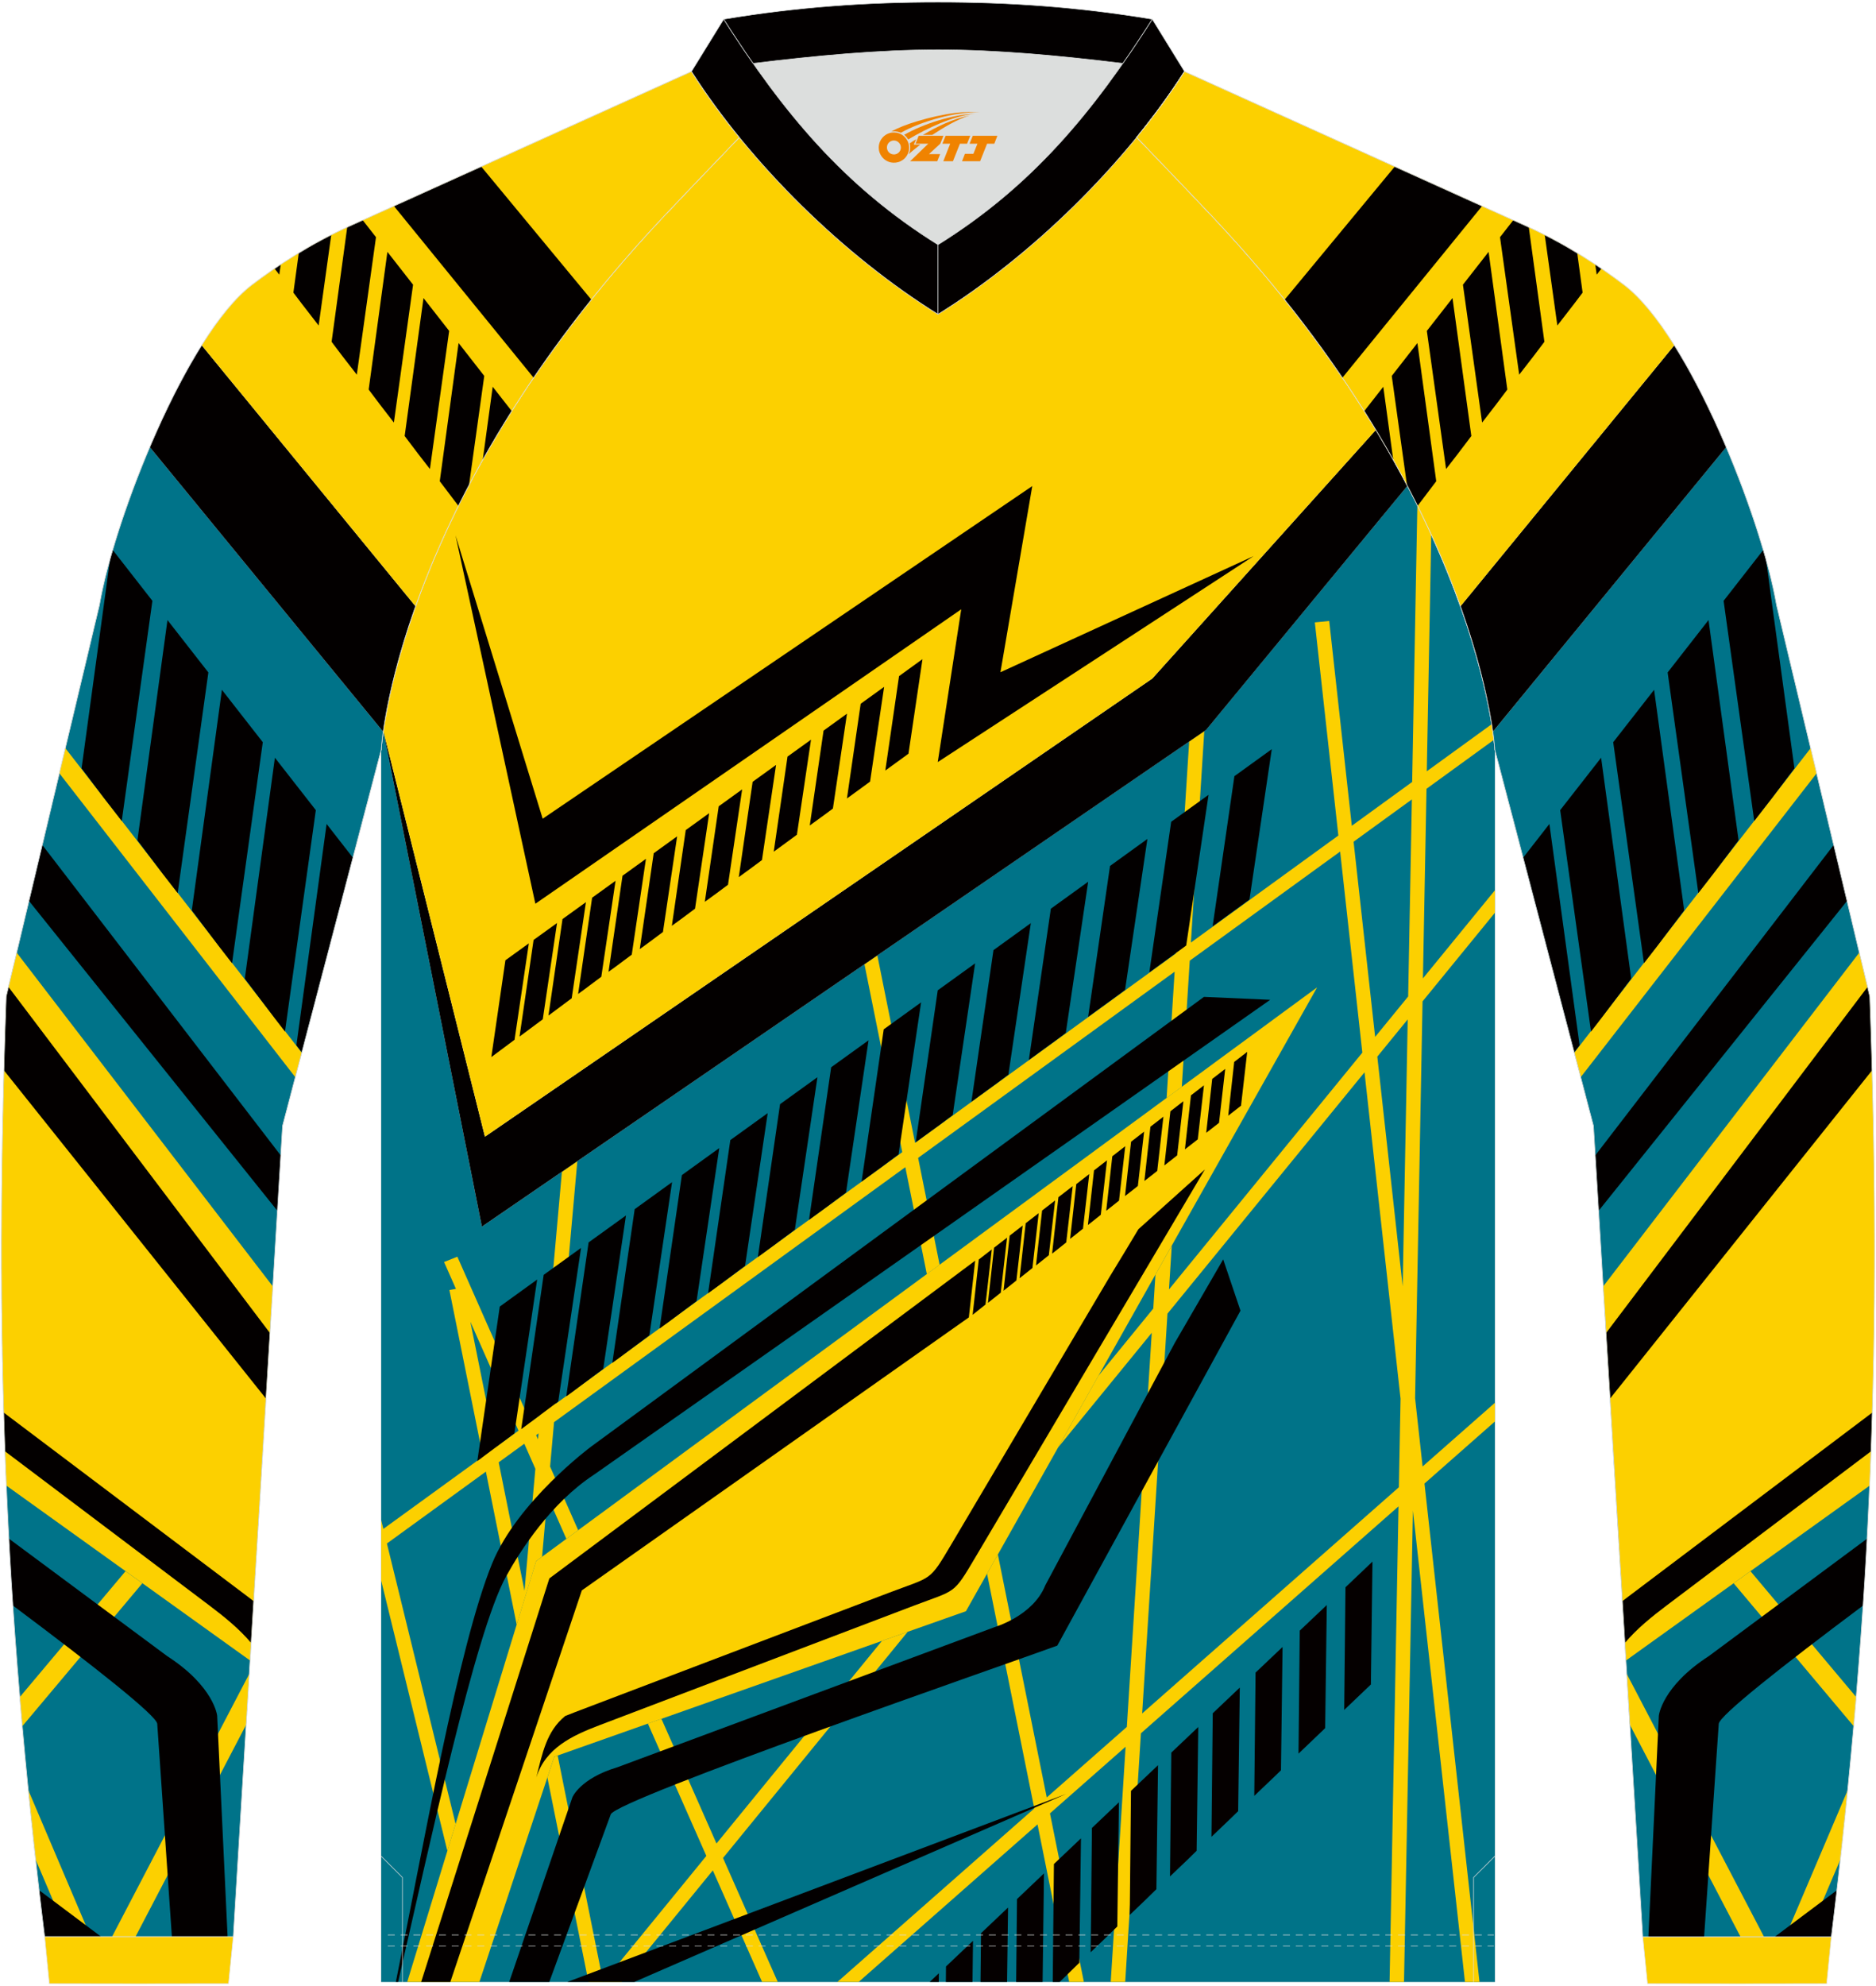 <?xml version="1.0" encoding="utf-8"?>
<!-- Generator: Adobe Illustrator 22.0.0, SVG Export Plug-In . SVG Version: 6.00 Build 0)  -->
<svg xmlns="http://www.w3.org/2000/svg" xmlns:xlink="http://www.w3.org/1999/xlink" version="1.1" id="图层_1" x="0px" y="0px" width="379.5px" height="401.5px" viewBox="0 0 379.5 401.5" enable-background="new 0 0 379.5 401.5" xml:space="preserve">
<g>
	<g>
		<g>
			
				<path fill-rule="evenodd" clip-rule="evenodd" fill="none" stroke="#DCDEDD" stroke-width="0.118" stroke-miterlimit="22.926" d="     M302.39,400.69v-249.1c0,0-2.63-49.69-56.66-107.31c-2.14-2.29-8.78-9.25-15.79-16.52c-11.34,13.92-25.73,26.78-40.2,35.79     c-14.47-9.01-28.86-21.86-40.2-35.79c-7.01,7.27-13.64,14.23-15.79,16.52C79.74,101.9,77.11,151.59,77.11,151.59v249.1h112.64     H302.39z"/>
			<g>
				
					<path fill-rule="evenodd" clip-rule="evenodd" fill="none" stroke="#DCDEDD" stroke-width="0.118" stroke-linejoin="bevel" stroke-miterlimit="22.926" stroke-dasharray="1.411,1.176" d="      M77.87,393.44c74.59,0,149.17,0,223.75,0"/>
				
					<path fill-rule="evenodd" clip-rule="evenodd" fill="none" stroke="#DCDEDD" stroke-width="0.118" stroke-linejoin="bevel" stroke-miterlimit="22.926" stroke-dasharray="1.411,1.176" d="      M77.87,391.19c74.59,0,149.17,0,223.75,0"/>
			</g>
			
				<path fill-rule="evenodd" clip-rule="evenodd" fill="none" stroke="#DCDEDD" stroke-width="0.118" stroke-miterlimit="22.926" d="     M302.39,400.69v-249.1c0,0-2.63-49.69-56.66-107.31c-2.14-2.29-8.78-9.25-15.79-16.52c-11.34,13.92-25.73,26.78-40.2,35.79     c-14.47-9.01-28.86-21.86-40.2-35.79c-7.01,7.27-13.64,14.23-15.79,16.52C79.74,101.9,77.11,151.59,77.11,151.59v249.1h112.64     H302.39z"/>
			<path fill-rule="evenodd" clip-rule="evenodd" fill="#007388" d="M146.95,214.07l-49.47,33.92l-6.74-33.92l-13.19-66.35     c-0.36,2.52-0.43,3.87-0.43,3.87v62.48v186.62h112.64h112.64v-249.1c0,0-1.16-21.85-17.69-53.38l-40.74,49.35l-3.37,2.31     L146.95,214.07z"/>
			<path fill-rule="evenodd" clip-rule="evenodd" fill="#FCD000" d="M106.1,321.59l-5.22-25.95l5.18-3.76l2.24,5.07L106.1,321.59     L106.1,321.59z M122.02,400.69l-8.41-41.8l-0.8-3.98l-0.68,0.24l-1.4,4.21l8.32,41.33H122.02L122.02,400.69z M178.41,331.74     l-33.47,40.96l-11.14-25.21l-2.74,0.97l11.83,26.75l-20.81,25.47h3.7l18.42-22.54l9.96,22.54h3.17l-11.07-25.05l37.36-45.73     L178.41,331.74L178.41,331.74z M209.23,365.62l-39.83,35.07h4.3l36.18-31.85l6.41,31.85h2.97l-6.86-34.08l15.3-13.47l-3.01,47.55     h2.93l3.18-50.27l52.11-45.88l-1.81,96.16h2.92l1.8-95.31l10.53,95.31h2.94l-11.13-100.77l14.24-12.54v-3.78l-14.62,12.87     l-1.52-13.8l1.51-80.23l14.63-17.91V180l-14.55,17.8l0.72-38.33l13.63-9.89c-0.1-0.82-0.24-1.88-0.44-3.17l-13.13,9.52l0.9-47.86     c-0.88-1.92-1.81-3.88-2.81-5.89l-1.05,55.91l-12.21,8.86l-4.57-41.41l-2.91,0.29l4.76,43.09l-29.83,21.64l2.71-42.76l-3.06,2.1     l-2.72,42.89l-52.73,38.26l-7.63-37.9l-2.61,1.79l7.65,37.99l-70.11,50.87l4.38-49.03l-3.12,2.14l-4.39,49.17l-1.98,1.44     l-14.78-33.45l-2.69,1.07l2.4,5.43l-1.32,0.24l6.78,33.68l-20.14,14.61l-0.43-1.75v12.24L90.5,374.2l1.67-5.44l-13.9-56.71     l20.02-14.53l6.23,30.94l1.04-3.38l1-3.27l0.17-0.55l1.73-5.66l1.2-0.88l1.09-12.26l3.82,8.65l1.23-0.9l1.16-0.85l-5.68-12.86     l0.8-8.98l71.06-51.55l4.35,21.62l0.04-0.03l2.55-1.87l-4.35-21.6l51.89-37.64L236,221.97l3.07-2.25l1.61-25.5l30.42-22.06     l4.49,40.65l-39.11,47.87l0.56-8.85l-3.3,5.85v0l-0.44,6.87l-11.07,13.55l-8.21,14.57v0l18.97-23.21l-5.04,79.67l-16.2,14.26     l-9.89-49.13l-2.19,3.89L209.23,365.62L209.23,365.62z M231.05,346.41l5.12-80.83l39.86-48.79l7.29,65.99l-0.34,17.9     L231.05,346.41L231.05,346.41z M284.86,201.46l-6.68,8.17l-4.36-39.46l11.79-8.55L284.86,201.46L284.86,201.46z M108.94,289.79     l-0.11,1.19l-0.37-0.84L108.94,289.79L108.94,289.79z M104.89,289.24l-9.74-22.03l5.11,25.38L104.89,289.24L104.89,289.24z      M283.75,260.07l-5.13-46.45l6.15-7.53L283.75,260.07z"/>
			<path fill-rule="evenodd" clip-rule="evenodd" fill="#030000" d="M77.54,147.72L98.1,229.8l135-92.62l45.23-50.27     c2.35,3.89,4.46,7.66,6.38,11.31l-40.73,49.35L97.48,247.99L77.54,147.72z"/>
			<g>
				<polygon fill-rule="evenodd" clip-rule="evenodd" fill="#030000" points="244.48,160.69 239.96,191.15 239.33,191.62       232.5,196.59 236.92,166.14     "/>
				<polygon fill-rule="evenodd" clip-rule="evenodd" fill="#030000" points="232.11,169.61 227.59,200.13 226.33,201.07       220.12,205.58 224.55,175.07     "/>
				<polygon fill-rule="evenodd" clip-rule="evenodd" fill="#030000" points="220.13,178.26 215.6,208.83 213.73,210.22       208.13,214.3 212.58,183.71     "/>
				<polygon fill-rule="evenodd" clip-rule="evenodd" fill="#030000" points="208.53,186.63 203.99,217.26 201.52,219.1       196.51,222.74 200.97,192.09     "/>
				<polygon fill-rule="evenodd" clip-rule="evenodd" fill="#030000" points="197.26,194.76 192.72,225.44 189.68,227.71       185.24,230.93 189.7,200.21     "/>
				<polygon fill-rule="evenodd" clip-rule="evenodd" fill="#030000" points="186.33,202.65 181.77,233.39 178.19,236.05       174.29,238.89 178.77,208.1     "/>
				<polygon fill-rule="evenodd" clip-rule="evenodd" fill="#030000" points="175.7,210.32 171.14,241.11 167.01,244.18       163.66,246.62 168.14,215.77     "/>
				<polygon fill-rule="evenodd" clip-rule="evenodd" fill="#030000" points="165.36,217.78 160.79,248.62 156.16,252.06       153.31,254.14 157.8,223.23     "/>
				<polygon fill-rule="evenodd" clip-rule="evenodd" fill="#030000" points="155.3,225.04 150.72,255.92 145.59,259.75       143.24,261.46 147.74,230.49     "/>
				<polygon fill-rule="evenodd" clip-rule="evenodd" fill="#030000" points="145.5,232.11 140.91,263.04 135.3,267.23       133.43,268.59 137.94,237.57     "/>
				<polygon fill-rule="evenodd" clip-rule="evenodd" fill="#030000" points="135.95,239 131.36,269.98 125.24,274.54       123.87,275.53 128.39,244.46     "/>
				<polygon fill-rule="evenodd" clip-rule="evenodd" fill="#030000" points="126.63,245.73 122.03,276.75 115.45,281.66       114.55,282.31 119.07,251.18     "/>
				<polygon fill-rule="evenodd" clip-rule="evenodd" fill="#030000" points="117.54,252.29 112.93,283.35 105.88,288.61       105.44,288.93 109.98,257.74     "/>
			</g>
			<polygon fill-rule="evenodd" clip-rule="evenodd" fill="#030000" points="257.27,151.46 249.71,156.92 245.3,187.28      252.76,181.86    "/>
			<polygon fill-rule="evenodd" clip-rule="evenodd" fill="#030000" points="108.66,258.69 101.1,264.15 96.56,295.38 104.05,289.8         "/>
			<path fill-rule="evenodd" clip-rule="evenodd" fill="#FCD000" d="M98.1,229.8l135-92.62l45.23-50.27     c-7.96-13.18-18.53-27.63-32.59-42.62c-2.14-2.29-8.78-9.25-15.79-16.52c-11.34,13.92-25.73,26.78-40.2,35.79     c-14.47-9.01-28.86-21.86-40.2-35.79c-7.01,7.27-13.64,14.23-15.79,16.52c-45.11,48.11-54.39,90.69-56.22,103.43L98.1,229.8z"/>
			<polygon fill-rule="evenodd" clip-rule="evenodd" fill="#030000" points="92.15,108.24 109.78,165.52 208.82,98.27      202.38,135.91 253.59,112.43 189.7,154.07 194.45,123.18 108.3,182.71    "/>
			<g>
				<polygon fill-rule="evenodd" clip-rule="evenodd" fill="#030000" points="186.61,133.26 183.78,152.37 183.38,152.67       179.09,155.78 181.87,136.69     "/>
				<polygon fill-rule="evenodd" clip-rule="evenodd" fill="#030000" points="178.85,138.86 176.01,158.01 175.22,158.6       171.33,161.43 174.11,142.28     "/>
				<polygon fill-rule="evenodd" clip-rule="evenodd" fill="#030000" points="171.34,144.28 168.49,163.46 167.32,164.34       163.81,166.89 166.6,147.71     "/>
				<polygon fill-rule="evenodd" clip-rule="evenodd" fill="#030000" points="164.06,149.54 161.21,168.75 159.66,169.9       156.52,172.19 159.31,152.96     "/>
				<polygon fill-rule="evenodd" clip-rule="evenodd" fill="#030000" points="156.99,154.64 154.14,173.88 152.23,175.3       149.45,177.33 152.25,158.06     "/>
				<polygon fill-rule="evenodd" clip-rule="evenodd" fill="#030000" points="150.13,159.59 147.27,178.87 145.03,180.54       142.58,182.32 145.39,163.01     "/>
				<polygon fill-rule="evenodd" clip-rule="evenodd" fill="#030000" points="143.46,164.4 140.6,183.71 138.01,185.64       135.91,187.17 138.72,167.82     "/>
				<polygon fill-rule="evenodd" clip-rule="evenodd" fill="#030000" points="136.98,169.08 134.11,188.42 131.21,190.58       129.42,191.88 132.24,172.5     "/>
				<polygon fill-rule="evenodd" clip-rule="evenodd" fill="#030000" points="130.67,173.63 127.8,193 124.58,195.4 123.1,196.47       125.93,177.05     "/>
				<polygon fill-rule="evenodd" clip-rule="evenodd" fill="#030000" points="124.52,178.07 121.64,197.47 118.12,200.1       116.95,200.95 119.78,181.49     "/>
				<polygon fill-rule="evenodd" clip-rule="evenodd" fill="#030000" points="118.53,182.39 115.65,201.82 111.81,204.68       110.95,205.31 113.79,185.81     "/>
				<polygon fill-rule="evenodd" clip-rule="evenodd" fill="#030000" points="112.68,186.61 109.8,206.07 105.67,209.14       105.1,209.56 107.94,190.03     "/>
				<polygon fill-rule="evenodd" clip-rule="evenodd" fill="#030000" points="106.98,190.72 104.09,210.21 99.66,213.51       99.39,213.71 102.24,194.14     "/>
			</g>
			<polygon fill-rule="evenodd" clip-rule="evenodd" fill="#FCD000" points="112.13,355.15 96.98,400.69 82.38,400.69      108.45,315.61 266.45,199.61 195.4,325.74    "/>
			<path fill-rule="evenodd" clip-rule="evenodd" fill="#030000" d="M247.44,254.61l3.5,10.37l-37.06,67.72     c-9.73,3.55-89.22,31.07-90.33,34.11l-12.43,33.88h-8.11l12.78-37.33c0,0,1.55-3.81,9.07-6.06l76.38-28.36     c0,0,7.73-2.25,10.2-8.41l26.18-48.99L247.44,254.61L247.44,254.61z M114.77,400.69h13.55l87.37-38.01L114.77,400.69z"/>
			<path fill-rule="evenodd" clip-rule="evenodd" fill="#030000" d="M256.95,202.13l-13.4-0.59l-124,90.94c0,0-14.87,11.05-20,23.62     c-6.83,16.74-13.87,57.02-19.47,84.58h0.46c6.28-27.17,15.52-70.53,21.84-81.98c2.9-5.25,9.05-14.86,17.85-20.61L256.95,202.13z"/>
			<g>
				<g>
					<polygon fill-rule="evenodd" clip-rule="evenodd" fill="#050000" points="268.4,324.49 268.07,349.37 267.61,349.82        262.68,354.53 262.93,329.67      "/>
					<polygon fill-rule="evenodd" clip-rule="evenodd" fill="#050000" points="259.45,332.97 259.13,357.9 258.22,358.79        253.73,363.07 253.99,338.15      "/>
					<polygon fill-rule="evenodd" clip-rule="evenodd" fill="#050000" points="250.8,341.18 250.47,366.16 249.12,367.48        245.07,371.35 245.33,346.37      "/>
					<polygon fill-rule="evenodd" clip-rule="evenodd" fill="#050000" points="242.4,349.15 242.07,374.17 240.3,375.91        236.68,379.36 236.94,354.33      "/>
					<polygon fill-rule="evenodd" clip-rule="evenodd" fill="#050000" points="234.26,356.87 233.93,381.94 231.74,384.08        228.54,387.14 228.79,362.06      "/>
					<polygon fill-rule="evenodd" clip-rule="evenodd" fill="#030000" points="226.35,364.37 226.02,389.48 223.44,392        220.63,394.69 220.89,369.56      "/>
					<polygon fill-rule="evenodd" clip-rule="evenodd" fill="#050000" points="218.67,371.66 218.34,396.81 215.37,399.72        214.36,400.69 212.96,400.69 213.2,376.85      "/>
					<polygon fill-rule="evenodd" clip-rule="evenodd" fill="#050000" points="211.19,378.75 210.91,400.69 205.56,400.69        205.73,383.94      "/>
					<polygon fill-rule="evenodd" clip-rule="evenodd" fill="#050000" points="203.92,385.65 203.72,400.69 198.35,400.69        198.45,390.84      "/>
					<polygon fill-rule="evenodd" clip-rule="evenodd" fill="#050000" points="196.83,392.38 196.73,400.69 191.34,400.69        191.37,397.56      "/>
					<polygon fill-rule="evenodd" clip-rule="evenodd" fill="#050000" points="189.93,398.93 189.9,400.69 188.08,400.69      "/>
				</g>
				<polygon fill-rule="evenodd" clip-rule="evenodd" fill="#050000" points="277.64,315.71 272.18,320.9 271.92,345.7       277.32,340.55     "/>
			</g>
			<path fill-rule="evenodd" clip-rule="evenodd" fill="#030000" d="M108.49,359.35c1.86-5.92,7.23-8.45,12.69-10.53l63.55-24.15     c8.76-3.33,8.02-2.14,12.58-9.83l46.43-78.41c-4.48,4.03-8.97,8.06-13.45,12.08c-1.87,3.13-3.75,6.24-5.65,9.34l-32.15,54.3     c-4.56,7.69-3.81,6.5-12.58,9.83l-63.55,24.15c-0.68,0.26-1.36,0.52-2.03,0.8C110.53,350.02,109.7,354.55,108.49,359.35z"/>
			<g>
				<g>
					<polygon fill-rule="evenodd" clip-rule="evenodd" fill="#030000" points="247.85,216.1 246.6,227 246.38,227.18 244.01,229.02        245.22,218.13      "/>
					<polygon fill-rule="evenodd" clip-rule="evenodd" fill="#030000" points="243.55,219.42 242.3,230.34 241.86,230.69        239.7,232.37 240.92,221.45      "/>
					<polygon fill-rule="evenodd" clip-rule="evenodd" fill="#030000" points="239.39,222.64 238.13,233.58 237.48,234.1        235.54,235.62 236.76,224.67      "/>
					<polygon fill-rule="evenodd" clip-rule="evenodd" fill="#030000" points="235.35,225.76 234.1,236.72 233.24,237.41        231.5,238.76 232.72,227.79      "/>
					<polygon fill-rule="evenodd" clip-rule="evenodd" fill="#030000" points="231.44,228.79 230.18,239.77 229.12,240.61        227.58,241.81 228.81,230.82      "/>
					<polygon fill-rule="evenodd" clip-rule="evenodd" fill="#030000" points="227.63,231.73 226.37,242.73 225.13,243.72        223.78,244.78 225.01,233.76      "/>
					<polygon fill-rule="evenodd" clip-rule="evenodd" fill="#030000" points="223.94,234.58 222.68,245.6 221.24,246.75        220.08,247.66 221.31,236.62      "/>
					<polygon fill-rule="evenodd" clip-rule="evenodd" fill="#030000" points="220.35,237.36 219.08,248.4 217.47,249.68        216.48,250.46 217.72,239.4      "/>
					
						<polygon fill-rule="evenodd" clip-rule="evenodd" fill="#050000" stroke="#030000" stroke-width="0.235" stroke-miterlimit="22.926" points="       216.85,240.07 215.58,251.12 213.8,252.54 212.98,253.18 214.22,242.1      "/>
					<polygon fill-rule="evenodd" clip-rule="evenodd" fill="#030000" points="213.44,242.7 212.17,253.77 210.22,255.33        209.57,255.84 210.81,244.73      "/>
					<polygon fill-rule="evenodd" clip-rule="evenodd" fill="#030000" points="210.12,245.27 208.85,256.36 206.72,258.05        206.25,258.42 207.49,247.3      "/>
					<polygon fill-rule="evenodd" clip-rule="evenodd" fill="#030000" points="206.88,247.77 205.61,258.88 203.32,260.7        203.01,260.95 204.25,249.81      "/>
					<polygon fill-rule="evenodd" clip-rule="evenodd" fill="#030000" points="203.72,250.22 202.45,261.34 199.99,263.29        199.85,263.41 201.09,252.25      "/>
				</g>
				<polygon fill-rule="evenodd" clip-rule="evenodd" fill="#030000" points="252.3,212.66 249.67,214.69 248.46,225.56       251.05,223.54     "/>
				<polygon fill-rule="evenodd" clip-rule="evenodd" fill="#030000" points="200.63,252.6 198,254.64 196.76,265.81 199.36,263.74           "/>
			</g>
			<polygon fill-rule="evenodd" clip-rule="evenodd" fill="#030000" points="85.2,400.69 91.1,400.69 117.7,321.53 195.99,266.34      197.27,254.87 111.13,319.11    "/>
		</g>
		<g>
			
				<path fill-rule="evenodd" clip-rule="evenodd" fill="none" stroke="#DCDEDD" stroke-width="0.118" stroke-miterlimit="22.926" d="     M149.55,27.77c-7.01,7.27-13.64,14.23-15.79,16.52C79.74,101.9,77.11,151.59,77.11,151.59L57.15,227.6l-9.97,163.93H9.03     C0.8,324.17-1.17,270.11,1.26,201.47l18.85-79.1c3.08-17.85,17.7-54.67,30.79-64.71c4.92-3.78,12.03-8.42,19.65-11.86     l69.34-31.34C142.74,18.94,146,23.4,149.55,27.77z"/>
			<g>
				
					<line fill-rule="evenodd" clip-rule="evenodd" fill="none" stroke="#DCDEDD" stroke-width="0.118" stroke-linejoin="bevel" stroke-miterlimit="22.926" stroke-dasharray="1.53,1.275" x1="42.22" y1="391.53" x2="7.85" y2="381.54"/>
				
					<line fill-rule="evenodd" clip-rule="evenodd" fill="none" stroke="#DCDEDD" stroke-width="0.118" stroke-linejoin="bevel" stroke-miterlimit="22.926" stroke-dasharray="1.53,1.275" x1="47.3" y1="389.62" x2="7.45" y2="378.05"/>
			</g>
			
				<path fill-rule="evenodd" clip-rule="evenodd" fill="none" stroke="#DCDEDD" stroke-width="0.118" stroke-miterlimit="22.926" d="     M149.55,27.77c-7.01,7.27-13.64,14.23-15.79,16.52C79.74,101.9,77.11,151.59,77.11,151.59L57.15,227.6l-9.97,163.93H9.03     C0.8,324.17-1.17,270.11,1.26,201.47l18.85-79.1c3.08-17.85,17.7-54.67,30.79-64.71c4.92-3.78,12.03-8.42,19.65-11.86     l69.34-31.34C142.74,18.94,146,23.4,149.55,27.77z"/>
			<path fill-rule="evenodd" clip-rule="evenodd" fill="#007389" d="M60.86,127.63l16.65,20.3c-0.34,2.38-0.4,3.66-0.4,3.66     L57.15,227.6l-9.97,163.93H9.03C0.8,324.17-1.17,270.11,1.26,201.47l18.85-79.1c1.41-8.15,5.22-20.26,10.2-31.97L60.86,127.63z"/>
			<path fill-rule="evenodd" clip-rule="evenodd" fill="#FCD000" d="M22.67,391.53l26.11-49.98l1.64-3.13l-0.63,10.28l-22.37,42.83     H22.67L22.67,391.53z M4.01,343.09c0.16,1.96,0.33,3.92,0.51,5.89l24.28-28.89l-3.41-2.44L4.01,343.09L4.01,343.09z M5.74,361.95     l12.59,29.58h-4.49l-6.62-15.56C6.69,371.24,6.2,366.57,5.74,361.95L5.74,361.95z M13.22,151.26l47.82,61.56l-1.3,4.96     l-47.73-61.44L13.22,151.26z"/>
			<path fill-rule="evenodd" clip-rule="evenodd" fill="#030000" d="M84.06,122.57L40.8,69.8c-3.75,5.97-7.36,13.2-10.5,20.59     l47.21,57.54C78.17,143.27,79.85,134.39,84.06,122.57z"/>
			<g>
				<path fill-rule="evenodd" clip-rule="evenodd" fill="#030000" d="M22.27,113.04l-5.77,42.3l4.47,5.92l3.66,4.72l6.2-44.51      l-8.03-10.29C22.62,111.81,22.44,112.43,22.27,113.04z"/>
				<polygon fill-rule="evenodd" clip-rule="evenodd" fill="#030000" points="33.88,125.36 27.8,169.89 32.82,176.53 35.94,180.55       42.15,135.95     "/>
				<polygon fill-rule="evenodd" clip-rule="evenodd" fill="#030000" points="44.89,139.46 38.8,184.06 44.37,191.42 46.94,194.73       53.16,150.05     "/>
				<polygon fill-rule="evenodd" clip-rule="evenodd" fill="#030000" points="55.61,153.19 49.52,197.86 55.62,205.92 57.65,208.55       63.89,163.79     "/>
				<polygon fill-rule="evenodd" clip-rule="evenodd" fill="#030000" points="66.07,166.58 59.96,211.32 61.05,212.75 71.38,173.39           "/>
			</g>
			<path fill-rule="evenodd" clip-rule="evenodd" fill="#FCD000" d="M84.06,122.57L40.8,69.8c3.32-5.28,6.76-9.59,10.09-12.15     c4.92-3.78,12.03-8.42,19.65-11.86l69.34-31.34c2.86,4.49,6.12,8.95,9.67,13.32c-7.01,7.27-13.64,14.23-15.79,16.52     C105.33,74.61,91.13,102.73,84.06,122.57z"/>
			<path fill-rule="evenodd" clip-rule="evenodd" fill="#030000" d="M119.62,60.58l-22.27-26.9l-17.66,7.98l28.26,34.71     C111.43,71.24,115.3,65.97,119.62,60.58z"/>
			<g>
				<path fill-rule="evenodd" clip-rule="evenodd" fill="#030000" d="M55.54,54.3l0.96,1.23l0.29-2.07      C56.37,53.74,55.95,54.02,55.54,54.3z"/>
				<path fill-rule="evenodd" clip-rule="evenodd" fill="#030000" d="M60.44,51.15l-1.09,8.01l1.68,2.22l3.43,4.43l2.55-18.31      C64.73,48.65,62.53,49.88,60.44,51.15z"/>
				<polygon fill-rule="evenodd" clip-rule="evenodd" fill="#030000" points="70.24,45.93 67.08,69.1 69.14,71.83 72.18,75.75       76.06,47.95 73.37,44.51 70.54,45.79     "/>
				<polygon fill-rule="evenodd" clip-rule="evenodd" fill="#030000" points="78.37,50.92 74.58,78.76 77.01,81.98 79.68,85.43       83.56,57.56     "/>
				<polygon fill-rule="evenodd" clip-rule="evenodd" fill="#030000" points="85.67,60.26 81.86,88.15 84.67,91.86 86.97,94.82       90.86,66.9     "/>
				<path fill-rule="evenodd" clip-rule="evenodd" fill="#030000" d="M92.77,69.35l-3.81,27.94l3.15,4.16l0.63,0.82      c0.68-1.38,1.4-2.78,2.14-4.19l3.08-22.08L92.77,69.35z"/>
				<path fill-rule="evenodd" clip-rule="evenodd" fill="#030000" d="M99.67,78.19l-2.01,14.76c1.79-3.2,3.74-6.48,5.86-9.84      L99.67,78.19z"/>
			</g>
			<path fill-rule="evenodd" clip-rule="evenodd" fill="#FCD000" d="M55.18,260.06L3.37,192.59l-2.12,8.88     C0,237.05-0.08,268.72,1.29,300.35l49.29,35.35L55.18,260.06z"/>
			<path fill-rule="evenodd" clip-rule="evenodd" fill="#030000" d="M2.62,324.6c16.6,12.42,29.08,22.27,29.19,23.91l2.96,43.02     h11.27l-2.11-44.68c0,0-0.61-5.9-10.12-12.04L1.8,311.07C2.05,315.56,2.32,320.07,2.62,324.6L2.62,324.6z M20.44,391.53H9.22     l-0.2-0.17c-0.38-3.1-0.74-6.17-1.1-9.21L20.44,391.53z"/>
			<polygon fill-rule="evenodd" clip-rule="evenodd" fill="#030000" points="8.56,170.83 56.79,233.59 56.11,244.78 5.86,182.14         "/>
			<path fill-rule="evenodd" clip-rule="evenodd" fill="#030000" d="M50.79,332.14c-2.38-2.82-5.38-5.26-8.45-7.57L1.01,293.41     c-0.1-2.61-0.18-5.22-0.26-7.83l49.36,37.21c0.4,0.3,0.8,0.6,1.19,0.91L50.79,332.14z"/>
			<path fill-rule="evenodd" clip-rule="evenodd" fill="#030000" d="M53.8,282.75L0.79,216.39c0.13-4.9,0.28-9.87,0.46-14.92     l0.46-1.94l52.89,69.96L53.8,282.75z"/>
		</g>
		
			<path fill-rule="evenodd" clip-rule="evenodd" fill="none" stroke="#DCDEDD" stroke-width="0.118" stroke-miterlimit="22.926" d="    M149.55,27.77c-7.01,7.27-13.64,14.23-15.79,16.52C79.74,101.9,77.11,151.59,77.11,151.59L57.16,227.6l-9.97,163.93H9.04    C0.8,324.17-1.17,270.11,1.26,201.47l18.85-79.1c3.08-17.85,17.7-54.67,30.79-64.71c4.92-3.78,12.03-8.42,19.65-11.86l69.34-31.34    C142.74,18.94,146,23.4,149.55,27.77z"/>
		
			<path fill-rule="evenodd" clip-rule="evenodd" fill="#DCDEDD" stroke="#DCDEDD" stroke-width="0.118" stroke-miterlimit="22.926" d="    M189.75,49.47c15.89-9.89,27.13-21.97,37.39-36.65c-12.7-1.56-25.43-2.75-37.39-2.75c-11.97,0-24.69,1.19-37.39,2.75    C162.62,27.5,173.86,39.58,189.75,49.47z"/>
		
			<path fill-rule="evenodd" clip-rule="evenodd" fill="#030000" stroke="#DCDEDD" stroke-width="0.118" stroke-linejoin="bevel" stroke-miterlimit="22.926" d="    M146.4,3.88l-6.52,10.56c12,18.8,30.86,37.28,49.87,49.1V49.47C170.74,37.65,158.4,22.68,146.4,3.88z"/>
		
			<path fill-rule="evenodd" clip-rule="evenodd" fill="#030000" stroke="#DCDEDD" stroke-width="0.118" stroke-linejoin="bevel" stroke-miterlimit="22.926" d="    M233.1,3.88l6.52,10.56c-12,18.8-30.86,37.28-49.87,49.1V49.47C208.76,37.65,221.1,22.68,233.1,3.88z"/>
		
			<path fill-rule="evenodd" clip-rule="evenodd" fill="#030000" stroke="#DCDEDD" stroke-width="0.118" stroke-linejoin="bevel" stroke-miterlimit="22.926" d="    M227.14,12.82c2.01-2.88,3.99-5.86,5.96-8.94c-15.12-2.5-28.9-3.45-43.35-3.45c-14.45,0-28.23,0.95-43.35,3.45    c1.97,3.08,3.94,6.06,5.96,8.94c12.7-1.56,25.43-2.75,37.39-2.75C201.72,10.07,214.44,11.26,227.14,12.82z"/>
		
			<polyline fill-rule="evenodd" clip-rule="evenodd" fill="none" stroke="#DCDEDD" stroke-width="0.118" stroke-miterlimit="22.926" points="    81.4,400.73 81.4,379.56 77.1,375.27   "/>
		
			<polyline fill-rule="evenodd" clip-rule="evenodd" fill="none" stroke="#DCDEDD" stroke-width="0.118" stroke-miterlimit="22.926" points="    298.1,400.73 298.1,379.56 302.4,375.27   "/>
		
			<path fill-rule="evenodd" clip-rule="evenodd" fill="#FCD000" stroke="#DCDEDD" stroke-width="0.118" stroke-miterlimit="22.926" d="    M332.32,391.53l0.95,9.51c12.08,0.03,24.17,0.03,36.25,0l0.95-9.51C357.75,391.53,345.03,391.53,332.32,391.53z"/>
		
			<path fill-rule="evenodd" clip-rule="evenodd" fill="#FCD000" stroke="#DCDEDD" stroke-width="0.118" stroke-miterlimit="22.926" d="    M47.18,391.53l-0.95,9.51c-12.08,0.03-24.17,0.03-36.25,0l-0.95-9.51C21.75,391.53,34.47,391.53,47.18,391.53z"/>
		<g>
			
				<path fill-rule="evenodd" clip-rule="evenodd" fill="none" stroke="#DCDEDD" stroke-width="0.118" stroke-miterlimit="22.926" d="     M229.95,27.77c7.01,7.27,13.64,14.23,15.79,16.52c54.03,57.62,56.66,107.31,56.66,107.31l19.95,76.01l9.97,163.93h38.14     c8.23-67.36,10.21-121.42,7.78-190.06l-18.85-79.1c-3.08-17.85-17.7-54.67-30.79-64.71c-4.92-3.78-12.03-8.42-19.65-11.86     l-69.34-31.34C236.76,18.94,233.5,23.4,229.95,27.77z"/>
			<g>
				
					<line fill-rule="evenodd" clip-rule="evenodd" fill="none" stroke="#DCDEDD" stroke-width="0.118" stroke-linejoin="bevel" stroke-miterlimit="22.926" stroke-dasharray="1.53,1.275" x1="337.28" y1="391.53" x2="371.65" y2="381.54"/>
				
					<line fill-rule="evenodd" clip-rule="evenodd" fill="none" stroke="#DCDEDD" stroke-width="0.118" stroke-linejoin="bevel" stroke-miterlimit="22.926" stroke-dasharray="1.53,1.275" x1="332.2" y1="389.62" x2="372.05" y2="378.05"/>
			</g>
			
				<path fill-rule="evenodd" clip-rule="evenodd" fill="none" stroke="#DCDEDD" stroke-width="0.118" stroke-miterlimit="22.926" d="     M229.95,27.77c7.01,7.27,13.64,14.23,15.79,16.52c54.03,57.62,56.66,107.31,56.66,107.31l19.95,76.01l9.97,163.93h38.14     c8.23-67.36,10.21-121.42,7.78-190.06l-18.85-79.1c-3.08-17.85-17.7-54.67-30.79-64.71c-4.92-3.78-12.03-8.42-19.65-11.86     l-69.34-31.34C236.76,18.94,233.5,23.4,229.95,27.77z"/>
			<path fill-rule="evenodd" clip-rule="evenodd" fill="#007389" d="M318.64,127.63l-16.65,20.3c0.34,2.38,0.4,3.66,0.4,3.66     l19.95,76.01l9.97,163.93h38.14c8.23-67.36,10.21-121.42,7.78-190.06l-18.85-79.1c-1.41-8.15-5.22-20.26-10.2-31.97     L318.64,127.63z"/>
			<path fill-rule="evenodd" clip-rule="evenodd" fill="#FCD000" d="M356.83,391.53l-26.11-49.98l-1.64-3.13l0.63,10.28l22.37,42.83     H356.83L356.83,391.53z M375.49,343.09c-0.16,1.96-0.33,3.92-0.51,5.89l-24.28-28.89l3.41-2.44L375.49,343.09L375.49,343.09z      M373.76,361.95l-12.59,29.58h4.49l6.62-15.56C372.81,371.24,373.3,366.57,373.76,361.95L373.76,361.95z M366.28,151.26     l-47.82,61.56l1.3,4.96l47.73-61.44L366.28,151.26z"/>
			<path fill-rule="evenodd" clip-rule="evenodd" fill="#030000" d="M295.44,122.57L338.7,69.8c3.75,5.97,7.36,13.2,10.5,20.59     l-47.21,57.54C301.33,143.27,299.65,134.39,295.44,122.57z"/>
			<g>
				<path fill-rule="evenodd" clip-rule="evenodd" fill="#030000" d="M357.23,113.04l5.77,42.3l-4.47,5.92l-3.66,4.72l-6.2-44.51      l8.03-10.29C356.88,111.81,357.06,112.43,357.23,113.04z"/>
				<polygon fill-rule="evenodd" clip-rule="evenodd" fill="#030000" points="345.62,125.36 351.7,169.89 346.68,176.53       343.56,180.55 337.35,135.95     "/>
				<polygon fill-rule="evenodd" clip-rule="evenodd" fill="#030000" points="334.61,139.46 340.7,184.06 335.13,191.42       332.56,194.73 326.34,150.05     "/>
				<polygon fill-rule="evenodd" clip-rule="evenodd" fill="#030000" points="323.89,153.19 329.98,197.86 323.88,205.92       321.85,208.55 315.61,163.79     "/>
				<polygon fill-rule="evenodd" clip-rule="evenodd" fill="#030000" points="313.43,166.58 319.54,211.32 318.45,212.75       308.12,173.39     "/>
			</g>
			<path fill-rule="evenodd" clip-rule="evenodd" fill="#FCD000" d="M295.44,122.57L338.7,69.8c-3.32-5.28-6.76-9.59-10.09-12.15     c-4.92-3.78-12.03-8.42-19.65-11.86l-69.34-31.34c-2.86,4.49-6.12,8.95-9.67,13.32c7.01,7.27,13.64,14.23,15.79,16.52     C274.17,74.61,288.37,102.73,295.44,122.57z"/>
			<path fill-rule="evenodd" clip-rule="evenodd" fill="#030000" d="M259.88,60.58l22.27-26.9l17.66,7.98l-28.26,34.71     C268.07,71.24,264.2,65.97,259.88,60.58z"/>
			<g>
				<path fill-rule="evenodd" clip-rule="evenodd" fill="#030000" d="M323.96,54.3L323,55.53l-0.29-2.07      C323.13,53.74,323.55,54.02,323.96,54.3z"/>
				<path fill-rule="evenodd" clip-rule="evenodd" fill="#030000" d="M319.06,51.15l1.09,8.01l-1.68,2.22l-3.43,4.43l-2.55-18.31      C314.77,48.65,316.97,49.88,319.06,51.15z"/>
				<polygon fill-rule="evenodd" clip-rule="evenodd" fill="#030000" points="309.26,45.93 312.42,69.1 310.36,71.83 307.32,75.75       303.44,47.95 306.13,44.51 308.96,45.79     "/>
				<polygon fill-rule="evenodd" clip-rule="evenodd" fill="#030000" points="301.13,50.92 304.92,78.76 302.49,81.98 299.82,85.43       295.94,57.56     "/>
				<polygon fill-rule="evenodd" clip-rule="evenodd" fill="#030000" points="293.83,60.26 297.64,88.15 294.83,91.86 292.53,94.82       288.64,66.9     "/>
				<path fill-rule="evenodd" clip-rule="evenodd" fill="#030000" d="M286.73,69.35l3.81,27.94l-3.15,4.16l-0.63,0.82      c-0.68-1.38-1.4-2.78-2.14-4.19l-3.08-22.08L286.73,69.35z"/>
				<path fill-rule="evenodd" clip-rule="evenodd" fill="#030000" d="M279.83,78.19l2.01,14.76c-1.79-3.2-3.74-6.48-5.86-9.84      L279.83,78.19z"/>
			</g>
			<path fill-rule="evenodd" clip-rule="evenodd" fill="#FCD000" d="M324.32,260.06l51.81-67.48l2.12,8.88     c1.26,35.59,1.34,67.25-0.03,98.89l-49.29,35.35L324.32,260.06z"/>
			<path fill-rule="evenodd" clip-rule="evenodd" fill="#030000" d="M376.88,324.6c-16.6,12.42-29.08,22.27-29.19,23.91l-2.96,43.02     h-11.27l2.11-44.68c0,0,0.61-5.9,10.12-12.04l32.01-23.74C377.45,315.56,377.18,320.07,376.88,324.6L376.88,324.6z      M359.06,391.53h11.23l0.2-0.17c0.38-3.1,0.74-6.17,1.1-9.21L359.06,391.53z"/>
			<polygon fill-rule="evenodd" clip-rule="evenodd" fill="#030000" points="370.94,170.83 322.71,233.59 323.39,244.78      373.64,182.14    "/>
			<path fill-rule="evenodd" clip-rule="evenodd" fill="#030000" d="M328.71,332.14c2.38-2.82,5.38-5.26,8.45-7.57l41.33-31.16     c0.1-2.61,0.18-5.22,0.26-7.83l-49.36,37.21c-0.4,0.3-0.8,0.6-1.19,0.91L328.71,332.14z"/>
			<path fill-rule="evenodd" clip-rule="evenodd" fill="#030000" d="M325.7,282.75l53.01-66.36c-0.13-4.9-0.28-9.87-0.46-14.92     l-0.46-1.94l-52.89,69.96L325.7,282.75z"/>
		</g>
		
			<path fill-rule="evenodd" clip-rule="evenodd" fill="none" stroke="#DCDEDD" stroke-width="0.118" stroke-miterlimit="22.926" d="    M229.95,27.77c7.01,7.27,13.64,14.23,15.79,16.52c54.03,57.62,56.66,107.31,56.66,107.31l19.95,76.01l9.97,163.93h38.14    c8.23-67.36,10.21-121.42,7.78-190.06l-18.85-79.1c-3.08-17.85-17.7-54.67-30.79-64.71c-4.92-3.78-12.03-8.42-19.65-11.86    l-69.34-31.34C236.76,18.94,233.5,23.4,229.95,27.77z"/>
		<g>
			
				<path fill-rule="evenodd" clip-rule="evenodd" fill="none" stroke="#DCDEDD" stroke-width="0.118" stroke-linejoin="bevel" stroke-miterlimit="22.926" stroke-dasharray="1.411,1.176" d="     M78.45,393.44c74.58,0,149.17,0,223.75,0"/>
			
				<path fill-rule="evenodd" clip-rule="evenodd" fill="none" stroke="#DCDEDD" stroke-width="0.118" stroke-linejoin="bevel" stroke-miterlimit="22.926" stroke-dasharray="1.411,1.176" d="     M78.45,391.19c74.58,0,149.17,0,223.75,0"/>
		</g>
	</g>
	
</g>
<g id="图层_x0020_1">
	<path fill="#F08300" d="M177.94,30.86c0.416,1.136,1.472,1.984,2.752,2.032c0.144,0,0.304,0,0.448-0.016h0.016   c0.016,0,0.064,0,0.128-0.016c0.032,0,0.048-0.016,0.08-0.016c0.064-0.016,0.144-0.032,0.224-0.048c0.016,0,0.016,0,0.032,0   c0.192-0.048,0.4-0.112,0.576-0.208c0.192-0.096,0.4-0.224,0.608-0.384c0.672-0.56,1.104-1.408,1.104-2.352   c0-0.224-0.032-0.448-0.08-0.672l0,0C183.78,28.98,183.73,28.81,183.65,28.63C183.18,27.54,182.1,26.78,180.83,26.78C179.14,26.78,177.76,28.15,177.76,29.85C177.76,30.2,177.82,30.54,177.94,30.86L177.94,30.86L177.94,30.86z M182.24,29.88L182.24,29.88C182.21,30.66,181.55,31.26,180.77,31.22C179.98,31.19,179.39,30.54,179.42,29.75c0.032-0.784,0.688-1.376,1.472-1.344   C181.66,28.44,182.27,29.11,182.24,29.88L182.24,29.88z"/>
	<polygon fill="#F08300" points="196.27,27.46 ,195.63,29.05 ,194.19,29.05 ,192.77,32.6 ,190.82,32.6 ,192.22,29.05 ,190.64,29.05    ,191.28,27.46"/>
	<path fill="#F08300" d="M198.24,22.73c-1.008-0.096-3.024-0.144-5.056,0.112c-2.416,0.304-5.152,0.912-7.616,1.664   C183.52,25.11,181.65,25.83,180.3,26.6C180.5,26.57,180.69,26.55,180.88,26.55c0.48,0,0.944,0.112,1.36,0.288   C186.34,24.52,193.54,22.47,198.24,22.73L198.24,22.73L198.24,22.73z"/>
	<path fill="#F08300" d="M183.71,28.2c4-2.368,8.88-4.672,13.488-5.248c-4.608,0.288-10.224,2-14.288,4.304   C183.23,27.51,183.5,27.83,183.71,28.2C183.71,28.2,183.71,28.2,183.71,28.2z"/>
	<polygon fill="#F08300" points="201.76,27.46 ,201.14,29.05 ,199.68,29.05 ,198.27,32.6 ,197.81,32.6 ,196.3,32.6 ,194.61,32.6    ,195.2,31.1 ,196.91,31.1 ,197.73,29.05 ,196.14,29.05 ,196.78,27.46"/>
	<polygon fill="#F08300" points="190.85,27.46 ,190.21,29.05 ,187.92,31.16 ,190.18,31.16 ,189.6,32.6 ,184.11,32.6 ,187.78,29.05    ,185.2,29.05 ,185.84,27.46"/>
	<path fill="#F08300" d="M196.13,23.32c-3.376,0.752-6.464,2.192-9.424,3.952h1.888C191.02,25.7,193.36,24.27,196.13,23.32z    M185.33,28.14C184.7,28.52,184.64,28.57,184.03,28.98c0.064,0.256,0.112,0.544,0.112,0.816c0,0.496-0.112,0.976-0.32,1.392   c0.176-0.16,0.32-0.304,0.432-0.4c0.272-0.24,0.768-0.64,1.6-1.296l0.32-0.256H184.85l0,0L185.33,28.14L185.33,28.14L185.33,28.14z"/>
</g>
</svg>